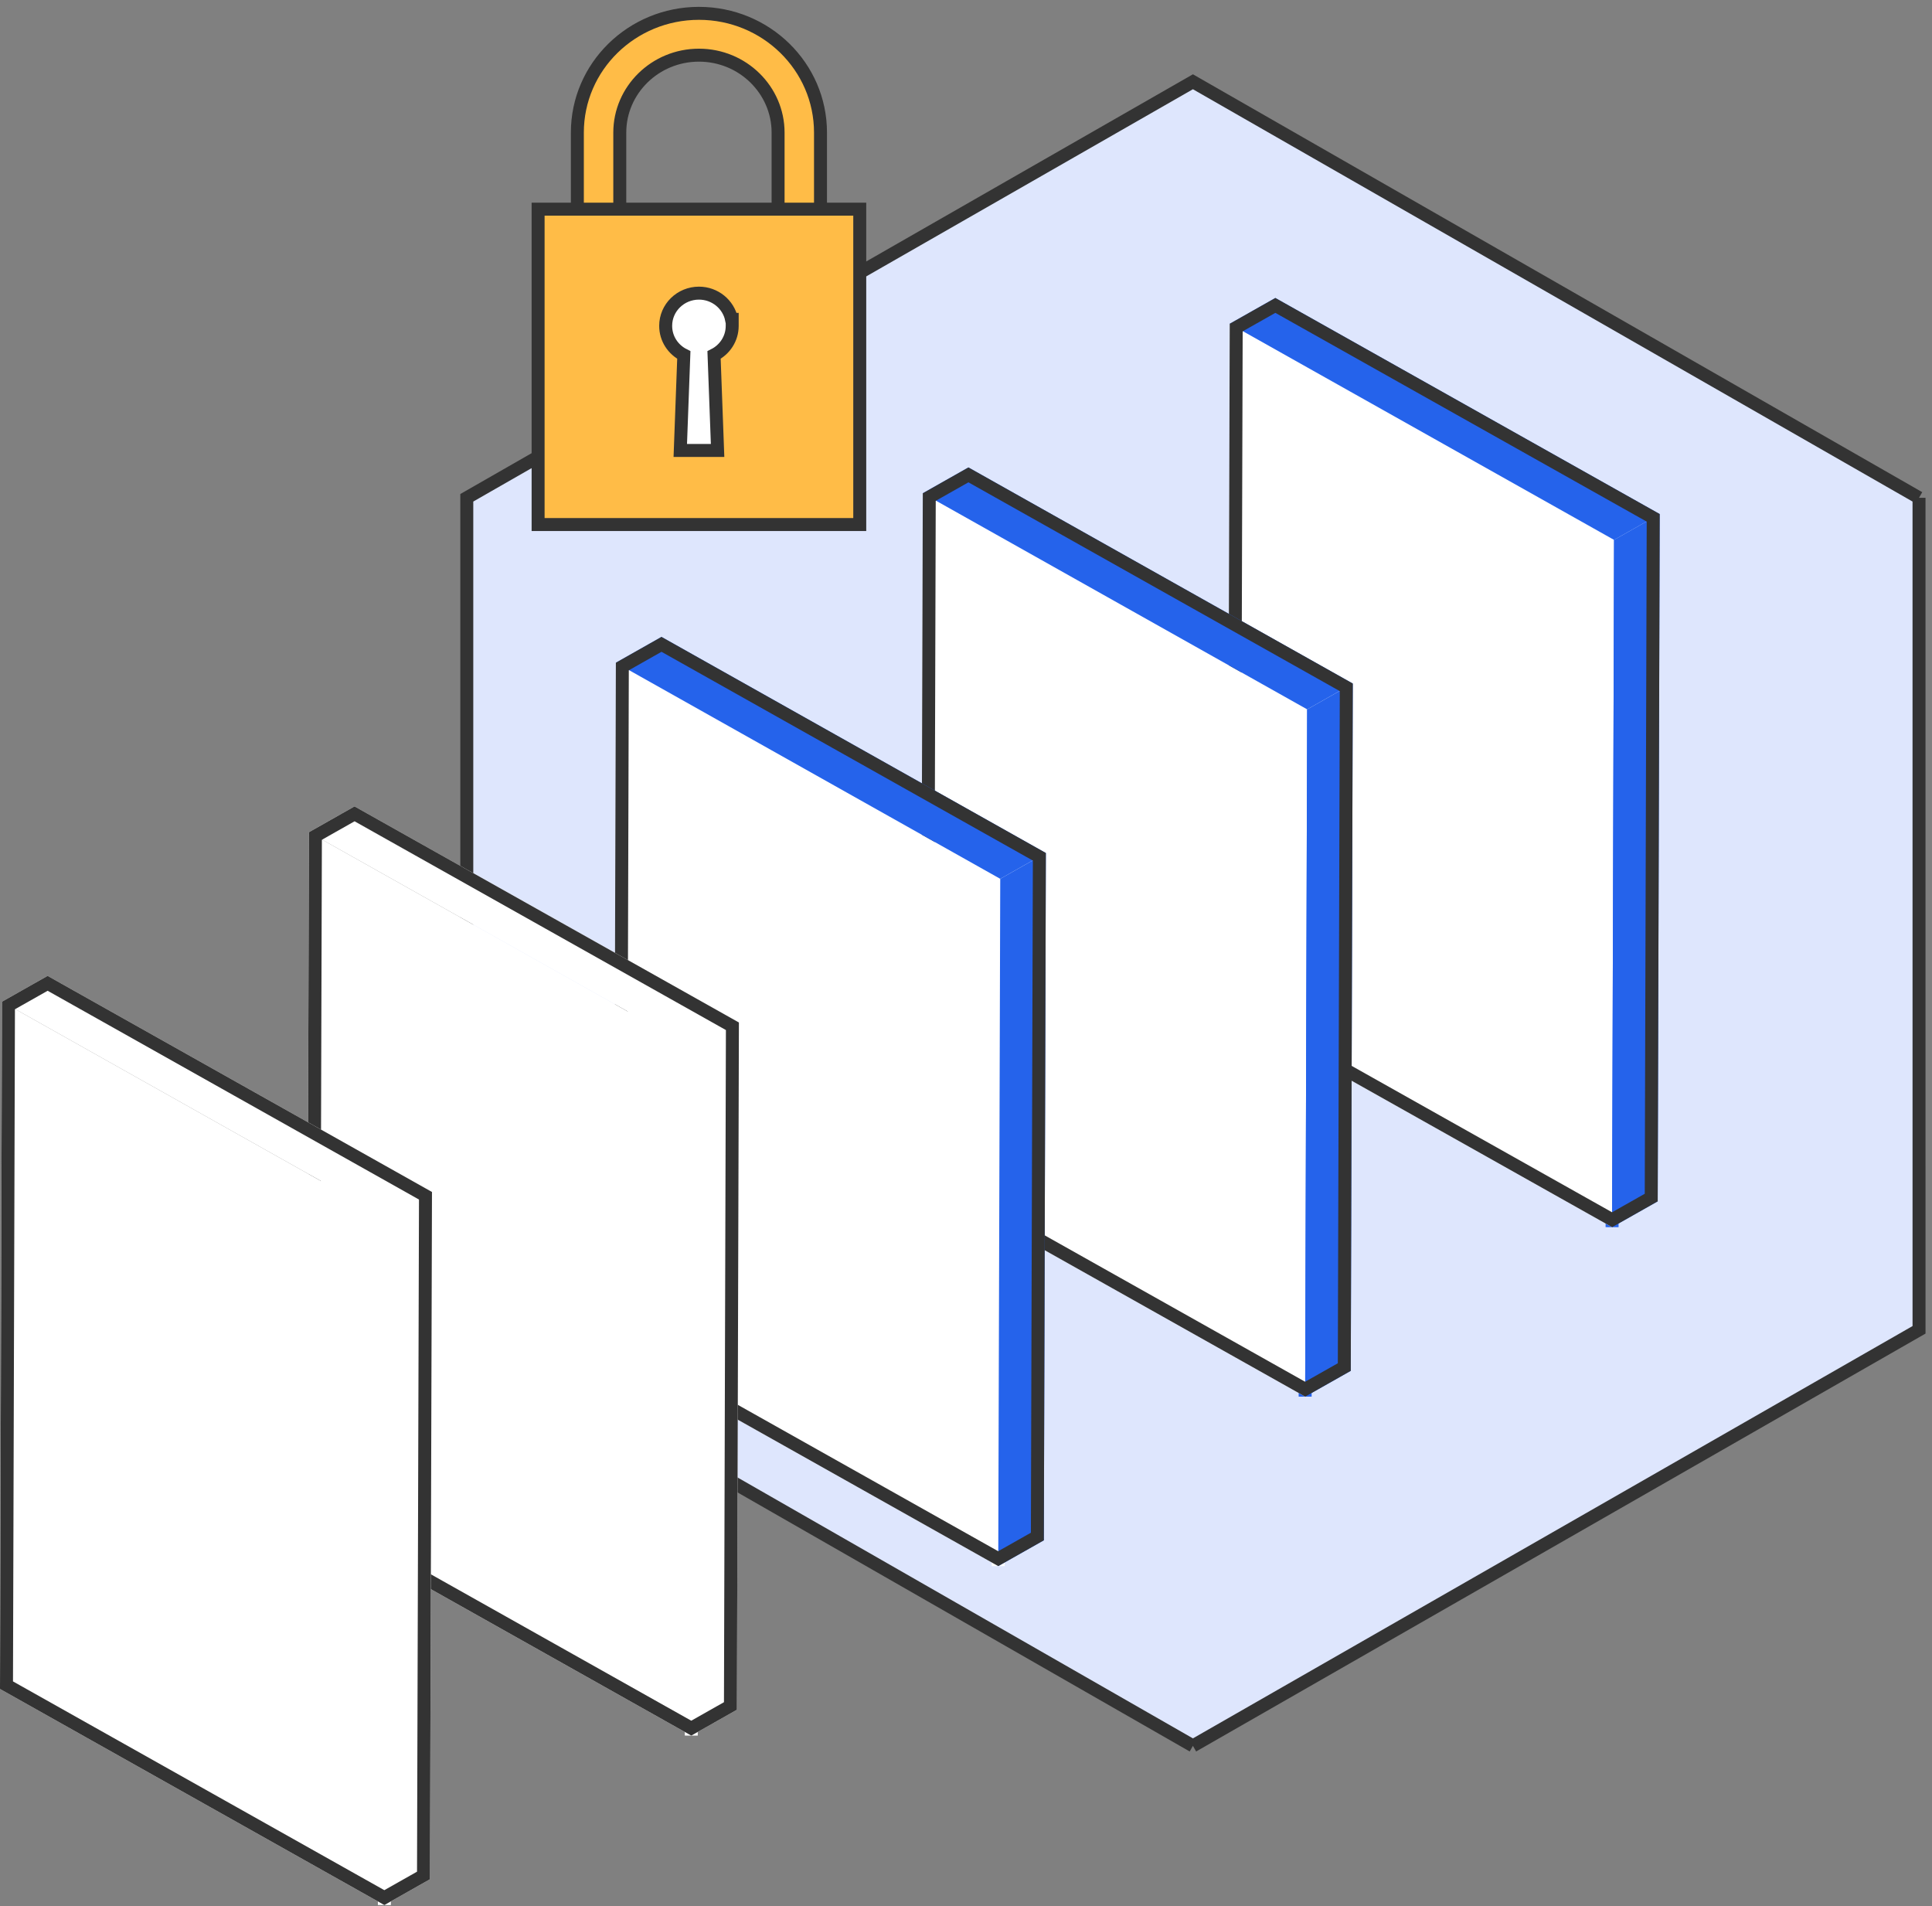 <svg width="149" height="147" viewBox="0 0 149 147" fill="none" xmlns="http://www.w3.org/2000/svg">
<rect x="0" y="0" width="149" height="147" fill="#808080" stroke="none"/>
<g clip-path="url(#clip0_343_236)">
<path d="M147.999 38.385L92 6.305L36 38.385V102.544L92 134.624L148 102.544L147.999 38.385Z" fill="#DEE6FD"/>
<path d="M147.999 38.385L92 6.305L36 38.385V102.544L92 134.624M147.999 38.385L148 102.544L92 134.624M147.999 38.385L147.998 38.385M92 134.624V134.617" stroke="#333333" stroke-miterlimit="10"/>
<path d="M124.481 41.63L124.327 94.628" stroke="#2563EB" stroke-miterlimit="10"/>
<path d="M124.48 41.63L124.326 94.628L94.684 77.965L94.838 24.967L124.48 41.63Z" fill="white"/>
<path d="M124.48 41.63L127.999 39.64L127.844 92.637L124.326 94.628L124.48 41.63Z" fill="#2563EB"/>
<path d="M94.838 24.967L98.356 22.977L127.999 39.639L124.48 41.63L94.838 24.967Z" fill="#2563EB"/>
<path d="M95.185 77.673L95.338 25.259L98.358 23.551L127.499 39.931L127.346 92.345L124.326 94.054L95.185 77.673Z" stroke="#333333"/>
<path d="M100.811 54.699L100.656 107.697" stroke="#2563EB" stroke-miterlimit="10"/>
<path d="M100.811 54.699L100.656 107.697L71.014 91.034L71.168 38.036L100.811 54.699Z" fill="white"/>
<path d="M100.811 54.699L104.329 52.709L104.174 105.706L100.656 107.697L100.811 54.699Z" fill="#2563EB"/>
<path d="M71.168 38.036L74.686 36.045L104.329 52.708L100.811 54.699L71.168 38.036Z" fill="#2563EB"/>
<path d="M71.514 90.742L71.667 38.328L74.687 36.619L103.828 53L103.675 105.414L100.655 107.122L71.514 90.742Z" stroke="#333333"/>
<path d="M77.139 67.767L76.984 120.765" stroke="white" stroke-miterlimit="10"/>
<path d="M77.141 67.767L76.986 120.764L47.344 104.101L47.498 51.104L77.141 67.767Z" fill="white"/>
<path d="M77.141 67.767L80.659 65.776L80.504 118.774L76.986 120.764L77.141 67.767Z" fill="#2563EB"/>
<path d="M47.498 51.104L51.016 49.113L80.659 65.776L77.141 67.767L47.498 51.104Z" fill="#2563EB"/>
<path d="M47.843 103.809L47.996 51.396L51.016 49.687L80.157 66.068L80.004 118.482L76.984 120.19L47.843 103.809Z" stroke="#333333"/>
<path d="M53.468 80.836L53.313 133.833" stroke="white" stroke-miterlimit="10"/>
<path d="M53.467 80.836L53.312 133.833L23.67 117.17L23.824 64.173L53.467 80.836Z" fill="white"/>
<path d="M53.467 80.836L56.985 78.845L56.831 131.843L53.312 133.833L53.467 80.836Z" fill="white"/>
<path d="M23.824 64.173L27.342 62.182L56.985 78.845L53.467 80.836L23.824 64.173Z" fill="white"/>
<path d="M24.172 116.878L24.325 64.465L27.344 62.756L56.485 79.137L56.333 131.55L53.313 133.259L24.172 116.878Z" stroke="#333333"/>
<path d="M29.797 93.904L29.643 146.901" stroke="white" stroke-miterlimit="10"/>
<path d="M29.797 93.904L29.643 146.902L0 130.239L0.154 77.241L29.797 93.904Z" fill="white"/>
<path d="M29.797 93.904L33.315 91.914L33.161 144.911L29.643 146.902L29.797 93.904Z" fill="white"/>
<path d="M0.154 77.241L3.672 75.251L33.315 91.913L29.797 93.904L0.154 77.241Z" fill="white"/>
<path d="M0.501 129.947L0.653 77.533L3.673 75.825L32.814 92.206L32.661 144.619L29.642 146.327L0.501 129.947Z" stroke="#333333"/>
<path d="M60.008 16.629V17.129H60.508H62.779H63.279V16.629V10.224C63.279 5.136 59.072 1.029 53.903 1.029C48.735 1.029 44.527 5.136 44.527 10.224V16.629V17.129H45.027H47.299V16.629H47.799V16.129V10.224C47.799 6.942 50.528 4.254 53.903 4.254C57.279 4.254 60.008 6.942 60.008 10.224V16.629Z" fill="#FFBC47" stroke="#333333"/>
<path d="M42 16.129H41.5V16.629V39.948V40.448H42H65.806H66.306V39.948V16.629V16.129H65.806H42Z" fill="#FFBC47" stroke="#333333"/>
<path d="M55.069 27.374C55.896 26.959 56.469 26.114 56.469 25.128V24.628H56.419C56.183 23.467 55.139 22.604 53.904 22.604C52.496 22.604 51.338 23.724 51.338 25.128C51.338 26.114 51.911 26.959 52.738 27.374L52.484 34.215L52.465 34.734H52.984H54.824H55.342L55.323 34.215L55.069 27.374Z" fill="white" stroke="#333333"/>
</g>
<defs>
<clipPath id="clip0_343_236">
<rect width="149" height="147" fill="white"/>
</clipPath>
</defs>
</svg>
